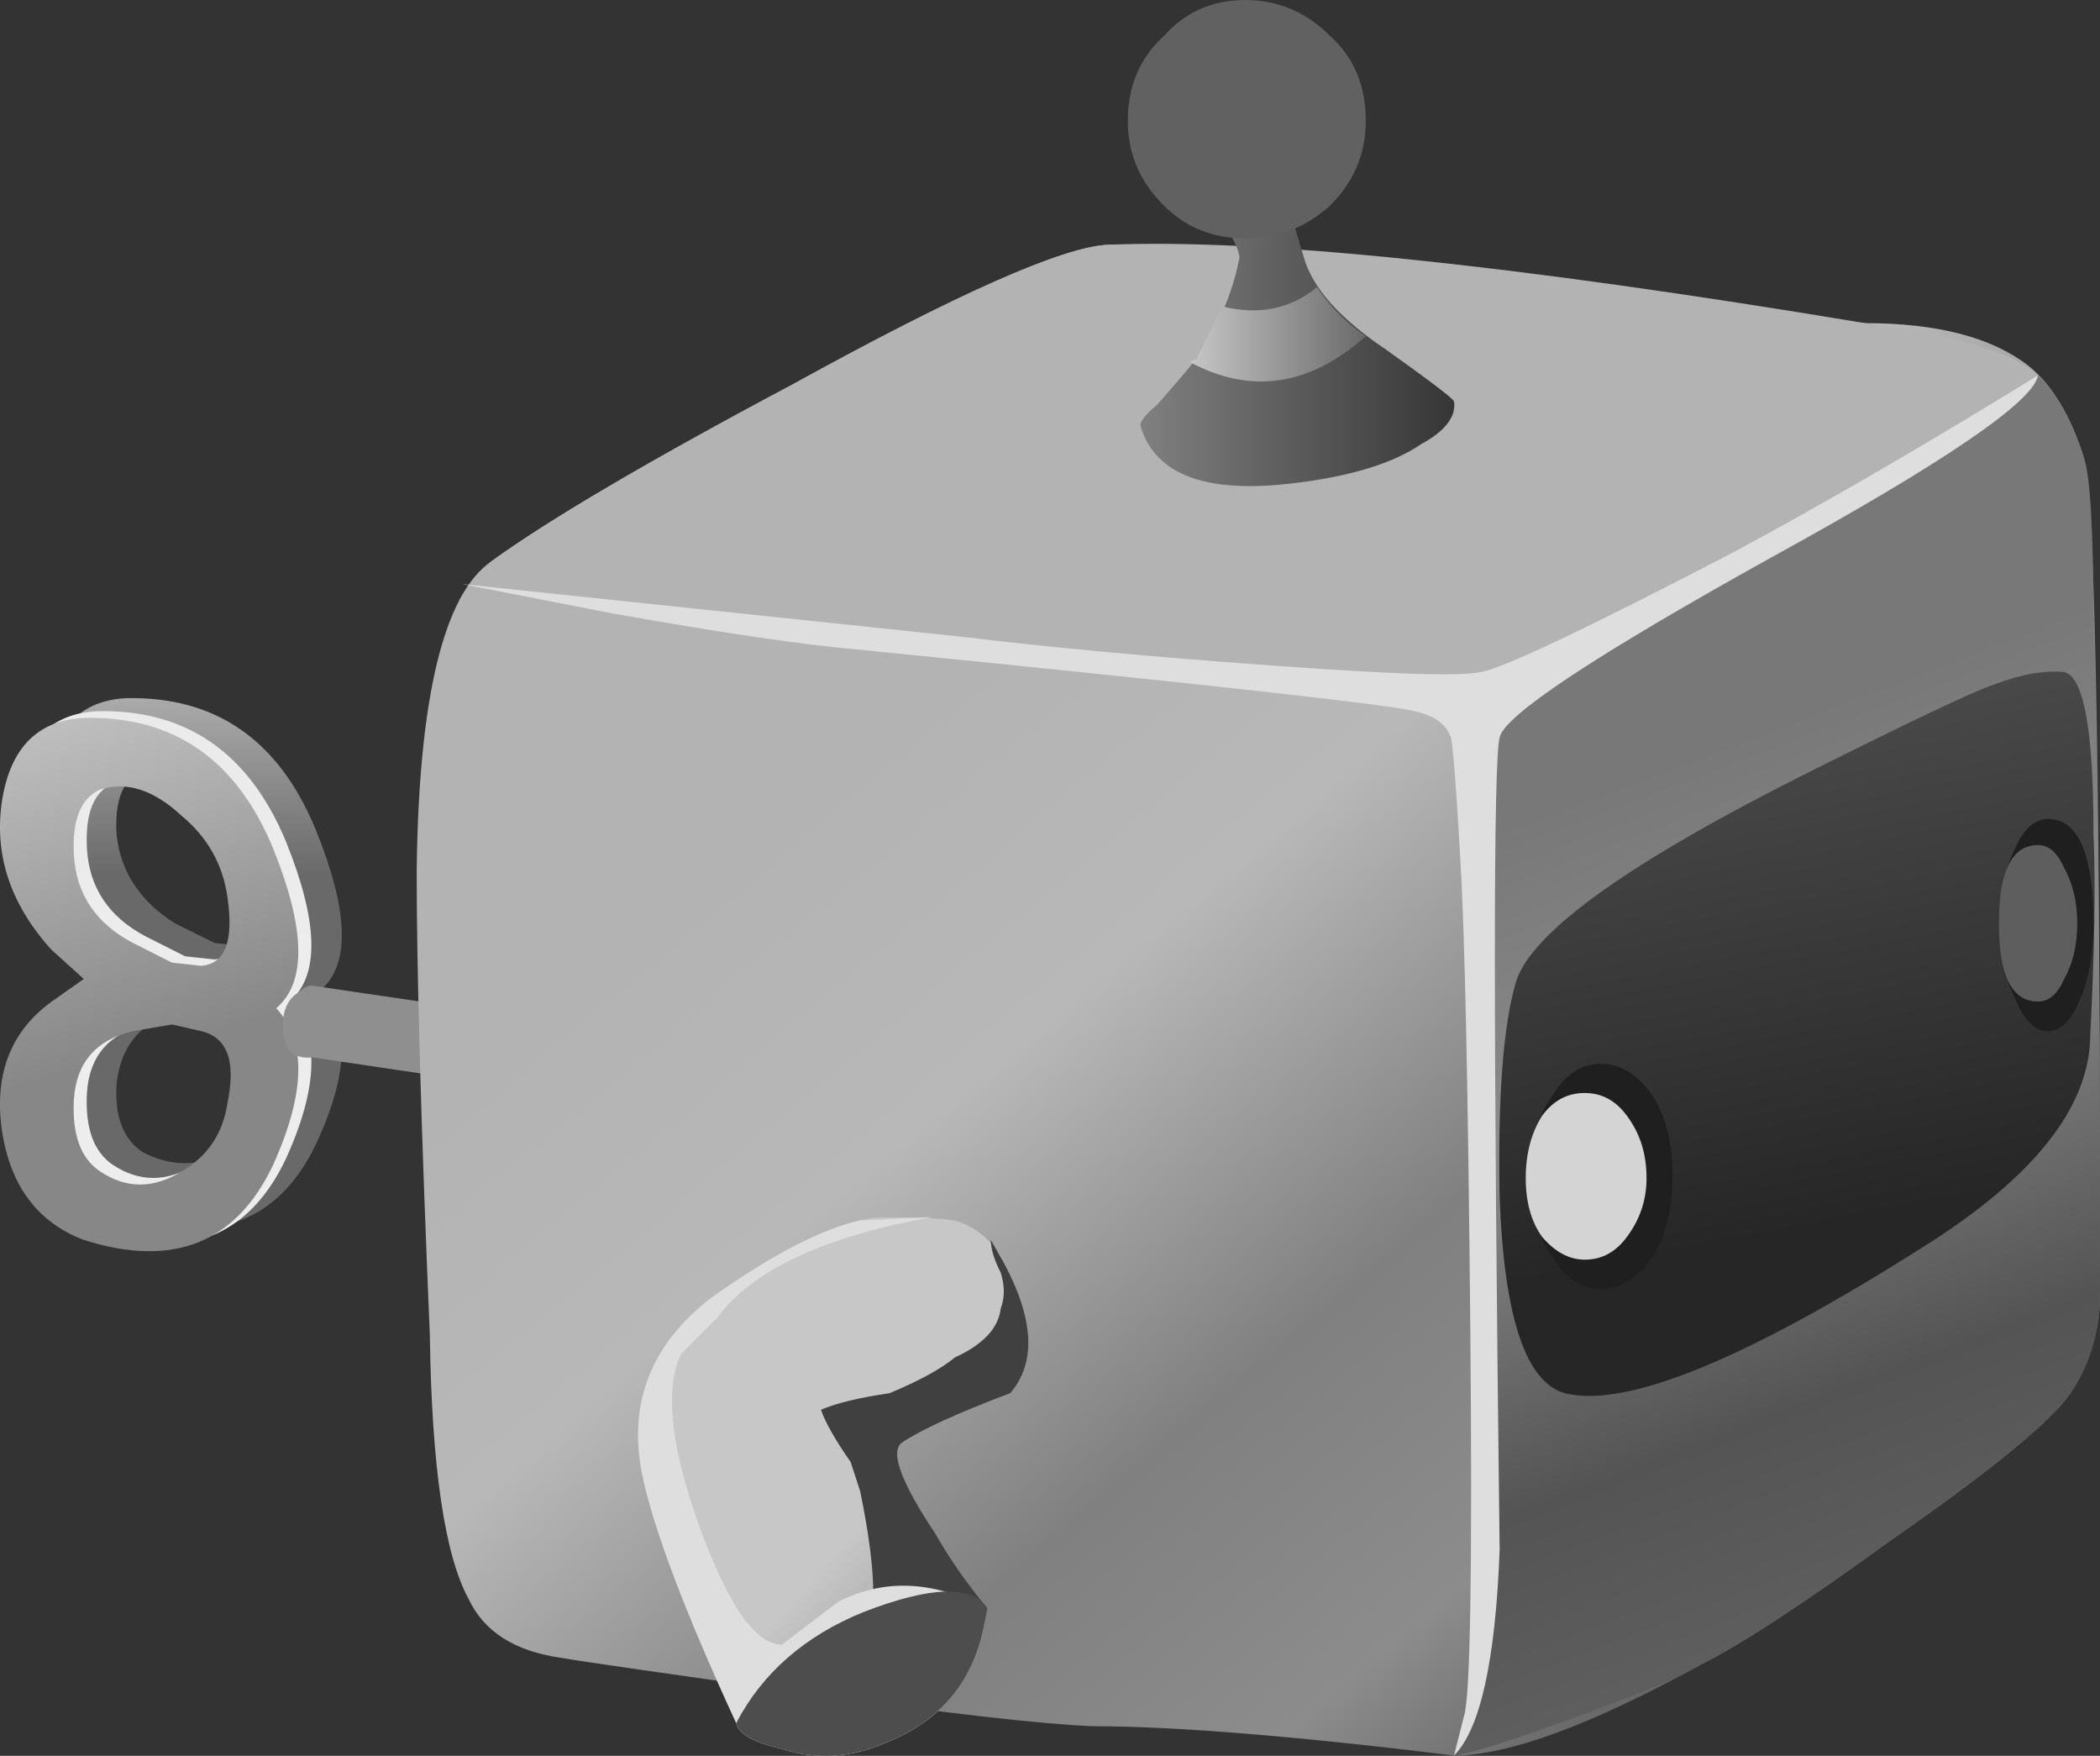 <?xml version="1.0" encoding="UTF-8" standalone="no"?>
<!-- Created with Inkscape (http://www.inkscape.org/) -->
<svg xmlns:inkscape="http://www.inkscape.org/namespaces/inkscape" xmlns:rdf="http://www.w3.org/1999/02/22-rdf-syntax-ns#" xmlns="http://www.w3.org/2000/svg" xmlns:xlink="http://www.w3.org/1999/xlink" xmlns:ns1="http://sozi.baierouge.fr" xmlns:cc="http://creativecommons.org/ns#" xmlns:sodipodi="http://sodipodi.sourceforge.net/DTD/sodipodi-0.dtd" xmlns:dc="http://purl.org/dc/elements/1.1/" id="svg2" xml:space="preserve" viewBox="0 0 32.185 26.904" version="1.1" inkscape:version="0.91 r13725">
  <rect x="0" y="0" width="32.185" height="26.904" fill="#333333" stroke="none"/>
  <defs id="defs6">
    <linearGradient id="linearGradient24" y2="-16351" gradientUnits="userSpaceOnUse" x2="13.035" gradientTransform="matrix(0 -.8 .8 -.001 13083 4.821)" y1="-16351" x1="6.21">
      <stop id="stop26" style="stop-color:#8f8f8f" offset="0"/>
      <stop id="stop28" style="stop-color:#e8e8e8" offset=".228"/>
      <stop id="stop30" style="stop-color:#696969" offset="1"/>
    </linearGradient>
    <linearGradient id="linearGradient44" y2="-13815" gradientUnits="userSpaceOnUse" x2="-1912.6" gradientTransform="matrix(.218 -.77 .77 .218 11053 1546.7)" y1="-13815" x1="-1921.8">
      <stop id="stop46" style="stop-color:#e8e8e8" offset="0"/>
      <stop id="stop48" style="stop-color:#ededed" offset="1"/>
    </linearGradient>
    <linearGradient id="linearGradient62" y2="-13815" gradientUnits="userSpaceOnUse" x2="-1912.6" gradientTransform="matrix(.218 -.77 .77 .218 11053 1546.6)" y1="-13815" x1="-1921.8">
      <stop id="stop64" style="stop-color:#e8e8e8" offset="0"/>
      <stop id="stop66" style="stop-color:#878787" offset="1"/>
    </linearGradient>
    <linearGradient id="linearGradient80" y2="-17621" gradientUnits="userSpaceOnUse" x2="1516.9" gradientTransform="matrix(-.136 -.788 .788 -.136 14103 -1200.2)" y1="-17621" x1="1515.6">
      <stop id="stop82" style="stop-color:#8f8f8f" offset="0"/>
      <stop id="stop84" style="stop-color:#e8e8e8" offset=".228"/>
      <stop id="stop86" style="stop-color:#696969" offset="1"/>
    </linearGradient>
    <linearGradient id="linearGradient100" y2="-9188.6" gradientUnits="userSpaceOnUse" x2="-3315" gradientTransform="matrix(.514 -.613 .613 .514 7358.1 2692.4)" y1="-9188.6" x1="-3334.1">
      <stop id="stop102" style="stop-color:#b3b3b3" offset="0"/>
      <stop id="stop104" style="stop-color:#b8b8b8" offset=".263"/>
      <stop id="stop106" style="stop-color:#808080" offset=".584"/>
      <stop id="stop108" style="stop-color:#8c8c8c" offset=".824"/>
      <stop id="stop110" style="stop-color:#636363" offset="1"/>
    </linearGradient>
    <linearGradient id="linearGradient124" y2="-13440" gradientUnits="userSpaceOnUse" x2="-2090.5" gradientTransform="matrix(.246 -.761 .761 .246 10763 1710.9)" y1="-13440" x1="-2108.6">
      <stop id="stop126" style="stop-color:#a17616" offset="0"/>
      <stop id="stop128" style="stop-color:#7e570a" offset="1"/>
    </linearGradient>
    <linearGradient id="linearGradient142" y2="-12876" gradientUnits="userSpaceOnUse" x2="-2354" gradientTransform="matrix(.286 -.747 .747 .286 10318 1924)" y1="-12876" x1="-2371">
      <stop id="stop144" style="stop-color:#787878" offset="0"/>
      <stop id="stop146" style="stop-color:#8a8a8a" offset=".263"/>
      <stop id="stop148" style="stop-color:#545454" offset=".584"/>
      <stop id="stop150" style="stop-color:#616161" offset=".824"/>
      <stop id="stop152" style="stop-color:#454545" offset="1"/>
    </linearGradient>
    <linearGradient id="linearGradient168" y2="-14630" gradientUnits="userSpaceOnUse" x2="-1386.4" gradientTransform="matrix(.152 -.785 .785 .152 11724 1143.1)" y1="-14630" x1="-1395.5">
      <stop id="stop170" style="stop-color:#4f4f4f" offset="0"/>
      <stop id="stop172" style="stop-color:#262626" offset="1"/>
    </linearGradient>
    <linearGradient id="linearGradient188" y2="-16805" gradientUnits="userSpaceOnUse" x2="512.63" gradientTransform="matrix(-.047 -.799 .799 -.047 13464 -381.18)" y1="-16805" x1="509.68">
      <stop id="stop190" style="stop-color:#d4d4d4" offset="0"/>
      <stop id="stop192" style="stop-color:#5e5e5e" offset=".859"/>
      <stop id="stop194" style="stop-color:#5e5e5e" offset="1"/>
    </linearGradient>
    <linearGradient id="linearGradient210" y2="-16831" gradientUnits="userSpaceOnUse" x2="545.35" gradientTransform="matrix(-.051 -.798 .798 -.051 13490 -410.97)" y1="-16831" x1="542.6">
      <stop id="stop212" style="stop-color:#d4d4d4" offset="0"/>
      <stop id="stop214" style="stop-color:#5e5e5e" offset=".859"/>
      <stop id="stop216" style="stop-color:#5e5e5e" offset="1"/>
    </linearGradient>
    <clipPath id="clipPath226">
      <path id="path228" d="m14.387 4.762c0-0.746-0.266-1.371-0.801-1.879-0.504-0.532-1.133-0.801-1.879-0.801-0.719 0-1.332 0.269-1.84 0.801-0.531 0.508-0.801 1.133-0.801 1.879 0 0.75 0.27 1.375 0.801 1.882 0.508 0.532 1.121 0.801 1.84 0.801 0.746 0 1.375-0.269 1.879-0.801 0.535-0.507 0.801-1.132 0.801-1.882z" inkscape:connector-curvature="0"/>
    </clipPath>
    <clipPath id="clipPath234">
      <path id="path236" d="m5.265-21.624h7.5v7.444h-7.5v-7.444z" inkscape:connector-curvature="0"/>
    </clipPath>
    <radialGradient id="radialGradient238" gradientUnits="userSpaceOnUse" cy="-18.2" cx="8.65" r="3.312">
      <stop id="stop240" style="stop-color:#ffffff;stop-opacity:.377" offset="0"/>
      <stop id="stop242" style="stop-color:#ffffff;stop-opacity:0" offset=".867"/>
      <stop id="stop246" style="stop-color:#ffffff;stop-opacity:0" offset="1"/>
    </radialGradient>
    <mask id="mask248">
      <g id="g250">
        <g id="g252" clip-path="url(#clipPath234)">
          <path id="path254" style="fill:url(#radialGradient238)" d="m5.265-21.624h7.5v7.444h-7.5v-7.444z" inkscape:connector-curvature="0"/>
        </g>
      </g>
    </mask>
    <radialGradient id="radialGradient258" gradientUnits="userSpaceOnUse" cy="-18.2" cx="8.65" r="3.312">
      <stop id="stop260" style="stop-color:#000000" offset="0"/>
      <stop id="stop262" style="stop-color:#000000" offset=".867"/>
      <stop id="stop264" style="stop-color:#000000" offset="1"/>
    </radialGradient>
    <linearGradient id="linearGradient278" y2="-7620.4" gradientUnits="userSpaceOnUse" x2="-3355.3" gradientTransform="matrix(.593 -.537 .537 .593 6093.7 2717.1)" y1="-7620.4" x1="-3358.9">
      <stop id="stop280" style="stop-color:#c7c7c7" offset="0"/>
      <stop id="stop282" style="stop-color:#858585" offset="1"/>
    </linearGradient>
    <linearGradient id="linearGradient300" y2="-4086.3" gradientUnits="userSpaceOnUse" x2="18970" gradientTransform="matrix(-.329 .729 -.729 -.329 3272.3 -15176)" y1="-4086.3" x1="18967">
      <stop id="stop302" style="stop-color:#9e9e9e" offset="0"/>
      <stop id="stop304" style="stop-color:#4d4d4d" offset="1"/>
    </linearGradient>
    <clipPath id="clipPath312">
      <path id="path314" d="m19.508 16.164c0-0.375-0.32-0.707-0.961-1-0.613-0.266-1.371-0.402-2.277-0.402-0.907 0-1.668 0.136-2.282 0.402-0.64 0.293-0.961 0.625-0.961 1 0 0.398 0.321 0.734 0.961 1 0.614 0.266 1.375 0.398 2.282 0.398 0.906 0 1.664-0.132 2.277-0.398 0.641-0.266 0.961-0.602 0.961-1z" inkscape:connector-curvature="0"/>
    </clipPath>
    <clipPath id="clipPath320">
      <path id="path322" d="m10.265-10.728h8.75v11.489h-8.75v-11.489z" inkscape:connector-curvature="0"/>
    </clipPath>
    <radialGradient id="radialGradient324" gradientUnits="userSpaceOnUse" cy="-3.95" cx="14.35" r="4.05">
      <stop id="stop326" style="stop-color:#ffffff;stop-opacity:.377" offset="0"/>
      <stop id="stop328" style="stop-color:#ffffff;stop-opacity:0" offset=".867"/>
      <stop id="stop332" style="stop-color:#ffffff;stop-opacity:0" offset="1"/>
    </radialGradient>
    <mask id="mask334">
      <g id="g336">
        <g id="g338" clip-path="url(#clipPath320)">
          <path id="path340" style="fill:url(#radialGradient324)" d="m10.265-10.728h8.75v11.489h-8.75v-11.489z" inkscape:connector-curvature="0"/>
        </g>
      </g>
    </mask>
    <radialGradient id="radialGradient344" gradientUnits="userSpaceOnUse" cy="-3.95" cx="14.35" r="4.05">
      <stop id="stop346" style="stop-color:#000000" offset="0"/>
      <stop id="stop348" style="stop-color:#000000" offset=".867"/>
      <stop id="stop350" style="stop-color:#000000" offset="1"/>
    </radialGradient>
    <linearGradient id="linearGradient364" y2="-1.948" gradientUnits="userSpaceOnUse" x2="16.288" gradientTransform="matrix(.8 0 0 .8 4.788 19.323)" y1="-1.948" x1="11.513">
      <stop id="stop366" style="stop-color:#808080" offset="0"/>
      <stop id="stop368" style="stop-color:#363636" offset="1"/>
    </linearGradient>
    <linearGradient id="linearGradient382" y2="-2.373" gradientUnits="userSpaceOnUse" x2="15.213" gradientTransform="matrix(.8 0 0 .8 4.788 19.323)" y1="-2.373" x1="11.788">
      <stop id="stop384" style="stop-color:#d6d6d6" offset="0"/>
      <stop id="stop386" style="stop-color:#616161" offset="1"/>
    </linearGradient>
    <radialGradient id="radialGradient400" gradientUnits="userSpaceOnUse" cy="-10875" cx="-3060.8" gradientTransform="matrix(.417 -.682 -.682 -.417 -6129.9 -6607.4)" r="2.037">
      <stop id="stop402" style="stop-color:#ffffff" offset="0"/>
      <stop id="stop404" style="stop-color:#c9c9c9" offset=".22"/>
      <stop id="stop406" style="stop-color:#c5c5c5" offset=".38"/>
      <stop id="stop408" style="stop-color:#bababa" offset=".529"/>
      <stop id="stop410" style="stop-color:#a6a6a6" offset=".678"/>
      <stop id="stop412" style="stop-color:#8b8b8b" offset=".828"/>
      <stop id="stop414" style="stop-color:#686868" offset=".973"/>
      <stop id="stop416" style="stop-color:#616161" offset="1"/>
    </radialGradient>
  </defs>
  <g id="g10" transform="matrix(1.25 0 0 -1.25 0 26.904)">
    <g id="g12">
      <g id="g14">
        <g id="g16">
          <g id="g22">
            <path id="path32" style="fill-rule:evenodd;fill:url(#linearGradient24)" d="m3.348 8.242c0.054 0.481-0.067 0.789-0.36 0.922l-0.359 0.039c-0.188 0-0.348-0.027-0.481-0.078-0.425-0.137-0.668-0.43-0.718-0.883-0.028-0.398 0.078-0.68 0.316-0.84 0.348-0.183 0.695-0.183 1.043 0 0.32 0.188 0.508 0.469 0.559 0.84zm-2.762 3.723c0.082 0.636 0.402 0.972 0.961 1 1.094 0.023 1.867-0.508 2.32-1.602 0.403-0.988 0.43-1.64 0.082-1.961 0.348-0.426 0.321-1.066-0.082-1.918-0.453-0.933-1.226-1.226-2.32-0.883-0.559 0.188-0.879 0.618-0.961 1.282-0.106 0.695 0.094 1.226 0.602 1.601l0.359 0.278-0.359 0.363c-0.508 0.559-0.708 1.172-0.602 1.84zm2.762-1.203c-0.051 0.402-0.239 0.734-0.559 1-0.348 0.32-0.695 0.429-1.043 0.32-0.238-0.106-0.344-0.371-0.316-0.797 0.05-0.453 0.293-0.816 0.718-1.082l0.481-0.238 0.359-0.043c0.293 0.027 0.414 0.308 0.36 0.84z" inkscape:connector-curvature="0"/>
          </g>
        </g>
      </g>
      <g id="g34">
        <g id="g36">
          <g id="g42">
            <path id="path50" style="fill-rule:evenodd;fill:url(#linearGradient44)" d="m1.789 8.965c-0.453-0.11-0.695-0.387-0.723-0.84-0.023-0.43 0.082-0.723 0.321-0.883 0.32-0.211 0.656-0.211 1 0 0.32 0.188 0.508 0.469 0.562 0.84 0.078 0.48-0.027 0.773-0.32 0.883l-0.359 0.078-0.481-0.078zm-1.601 2.84c0.109 0.636 0.441 0.972 1 1 1.093 0.027 1.867-0.508 2.32-1.602 0.398-0.988 0.414-1.641 0.039-1.961 0.375-0.398 0.359-1.039-0.039-1.918-0.453-0.961-1.227-1.269-2.32-0.922-0.559 0.215-0.895 0.657-1 1.321-0.106 0.695 0.093 1.226 0.601 1.601l0.399 0.277-0.399 0.364c-0.508 0.558-0.707 1.172-0.601 1.84zm1.199 0.117c-0.239-0.106-0.344-0.371-0.321-0.801 0.028-0.48 0.27-0.84 0.723-1.078l0.481-0.242 0.359-0.039c0.293 0.027 0.398 0.308 0.32 0.839-0.054 0.403-0.242 0.735-0.562 1-0.344 0.321-0.68 0.43-1 0.321z" inkscape:connector-curvature="0"/>
          </g>
        </g>
      </g>
      <g id="g52">
        <g id="g54">
          <g id="g60">
            <path id="path68" style="fill-rule:evenodd;fill:url(#linearGradient62)" d="m1.629 8.883c-0.453-0.106-0.695-0.387-0.723-0.84-0.023-0.426 0.082-0.719 0.321-0.879 0.32-0.215 0.656-0.215 1 0 0.32 0.187 0.507 0.465 0.562 0.84 0.106 0.508 0 0.801-0.32 0.879l-0.36 0.082-0.48-0.082zm-1.602 2.84c0.106 0.64 0.442 0.972 1 1 1.094 0.027 1.868-0.504 2.321-1.598 0.398-0.988 0.414-1.641 0.039-1.961 0.375-0.402 0.359-1.039-0.039-1.922-0.453-0.957-1.227-1.266-2.321-0.918-0.558 0.211-0.894 0.652-1 1.32-0.105 0.692 0.094 1.227 0.602 1.598l0.398 0.281-0.398 0.36c-0.508 0.562-0.707 1.176-0.602 1.84zm2.762-1.2c-0.055 0.399-0.242 0.735-0.562 1-0.344 0.321-0.68 0.426-1 0.321-0.239-0.106-0.344-0.375-0.321-0.801 0.028-0.481 0.27-0.84 0.723-1.078l0.48-0.242 0.36-0.039c0.293 0.027 0.398 0.304 0.32 0.839z" inkscape:connector-curvature="0"/>
          </g>
        </g>
      </g>
      <g id="g70">
        <g id="g72">
          <g id="g78">
            <path id="path88" style="fill-rule:evenodd;fill:url(#linearGradient80)" d="m8.148 7.922-4.32 0.64c-0.242-0.027-0.359 0.11-0.359 0.403 0 0.183 0.066 0.32 0.199 0.398 0.055 0.055 0.105 0.078 0.16 0.078l4.32-0.636v-0.883z" inkscape:connector-curvature="0"/>
          </g>
        </g>
      </g>
      <g id="g90">
        <g id="g92">
          <g id="g98">
            <path id="path112" style="fill-rule:evenodd;fill:url(#linearGradient100)" d="m22.867 17.562c0.879 0 1.547-0.171 2-0.519 0.293-0.238 0.52-0.613 0.68-1.121 0.133-0.426 0.199-3.504 0.199-9.238v-1.161c-0.027-0.398-0.144-0.761-0.359-1.078-0.239-0.347-0.973-0.949-2.199-1.801-1.067-0.773-1.84-1.281-2.321-1.519-1.359-0.75-2.375-1.121-3.039-1.121-1.945 0.238-3.426 0.359-4.441 0.359-0.641 0.028-1.801 0.16-3.481 0.399-1.703 0.242-2.718 0.386-3.039 0.441-0.558 0.082-0.933 0.32-1.121 0.719-0.293 0.535-0.453 1.613-0.476 3.242-0.11 2.586-0.161 4.48-0.161 5.68 0.024 2.132 0.332 3.398 0.918 3.8 0.696 0.504 1.922 1.227 3.68 2.161 2.027 1.117 3.32 1.691 3.879 1.718 0.75 0.028 2.297-0.121 4.641-0.441 2.507-0.344 4.054-0.52 4.64-0.52z" inkscape:connector-curvature="0"/>
          </g>
        </g>
      </g>
      <g id="g114">
        <g id="g116">
          <g id="g122">
            <path id="path130" style="fill-rule:evenodd;fill:url(#linearGradient124)" d="m10.906 15.164c0.934 0.32 1.961 0.437 3.082 0.359l-0.32-0.601-2.762 0.242z" inkscape:connector-curvature="0"/>
          </g>
        </g>
      </g>
      <g id="g132">
        <g id="g134">
          <g id="g140">
            <path id="path154" style="fill-rule:evenodd;fill:url(#linearGradient142)" d="m25.547 15.922c0.082-0.211 0.121-0.906 0.121-2.078 0.051-1.707 0.078-4.094 0.078-7.16v-1.161c-0.027-0.398-0.144-0.761-0.359-1.078-0.239-0.347-0.973-0.949-2.199-1.801-1.067-0.773-1.84-1.281-2.321-1.519-0.215-0.137-0.719-0.348-1.519-0.641-0.801-0.293-1.305-0.453-1.52-0.48 0.238 0.48 0.36 1.051 0.36 1.719l-0.079 11.199 0.079 0.121c0.132 0.16 0.855 0.558 2.16 1.199 1.492 0.723 2.441 1.215 2.84 1.481 1.121 0.722 1.718 1.121 1.8 1.199 0.239-0.238 0.426-0.571 0.559-1z" inkscape:connector-curvature="0"/>
          </g>
        </g>
      </g>
      <path id="path156" style="fill-rule:evenodd;fill:#b3b3b3" d="m23.789 15.965c-0.402-0.242-1.441-0.774-3.121-1.602-1.52-0.719-2.348-1.16-2.48-1.32-0.696 0.055-3.012 0.293-6.961 0.719-3.012 0.32-4.879 0.457-5.598 0.402 0.133 0.215 0.266 0.371 0.398 0.48 0.696 0.504 1.922 1.227 3.68 2.161 2.027 1.117 3.32 1.691 3.879 1.718 1.844 0.078 4.934-0.238 9.281-0.961 1.149-0.16 1.852-0.371 2.121-0.64-0.265-0.293-0.668-0.61-1.199-0.957z" inkscape:connector-curvature="0"/>
      <g id="g158">
        <g id="g160">
          <g id="g166">
            <path id="path174" style="fill-rule:evenodd;fill:url(#linearGradient168)" d="m22.227 12.082c1.226 0.613 1.961 0.961 2.203 1.043 0.343 0.133 0.636 0.184 0.879 0.16 0.238-0.055 0.359-0.707 0.359-1.961 0.027-0.668 0.012-1.496-0.039-2.48 0-0.879-0.68-1.746-2.043-2.602-2.184-1.387-3.652-1.984-4.398-1.797-0.481 0.133-0.747 0.934-0.801 2.399-0.024 1.226 0.043 2.105 0.199 2.64 0.187 0.614 1.402 1.481 3.641 2.598z" inkscape:connector-curvature="0"/>
          </g>
        </g>
      </g>
      <path id="path176" style="fill-rule:evenodd;fill:#1f1f1f" d="m20.508 7.125c0-0.402-0.078-0.734-0.238-1-0.188-0.27-0.403-0.402-0.641-0.402-0.242 0-0.441 0.132-0.602 0.402-0.187 0.266-0.281 0.598-0.281 1 0 0.371 0.094 0.691 0.281 0.957 0.161 0.269 0.36 0.402 0.602 0.402 0.238 0 0.453-0.133 0.641-0.402 0.16-0.266 0.238-0.586 0.238-0.957z" inkscape:connector-curvature="0"/>
      <g id="g178">
        <g id="g180">
          <g id="g186">
            <path id="path196" style="fill-rule:evenodd;fill:url(#linearGradient188)" d="m20.188 7.082c0-0.266-0.079-0.504-0.239-0.719-0.137-0.187-0.308-0.281-0.519-0.281-0.188 0-0.364 0.094-0.524 0.281-0.133 0.188-0.199 0.426-0.199 0.719 0 0.297 0.066 0.547 0.199 0.762 0.137 0.187 0.309 0.281 0.524 0.281 0.211 0 0.382-0.094 0.519-0.281 0.16-0.215 0.239-0.465 0.239-0.762z" inkscape:connector-curvature="0"/>
          </g>
        </g>
      </g>
      <path id="path198" style="fill-rule:evenodd;fill:#1f1f1f" d="m25.668 10.203c0-0.371-0.055-0.68-0.16-0.918-0.106-0.266-0.238-0.402-0.399-0.402-0.16 0-0.297 0.136-0.402 0.402-0.133 0.266-0.199 0.574-0.199 0.918 0 0.348 0.066 0.652 0.199 0.922 0.105 0.238 0.242 0.359 0.402 0.359 0.371 0 0.559-0.425 0.559-1.281z" inkscape:connector-curvature="0"/>
      <g id="g200">
        <g id="g202">
          <g id="g208">
            <path id="path218" style="fill-rule:evenodd;fill:url(#linearGradient210)" d="m25.469 10.203c0-0.266-0.055-0.492-0.16-0.68-0.082-0.187-0.188-0.277-0.321-0.277-0.32 0-0.48 0.316-0.48 0.957s0.16 0.961 0.48 0.961c0.133 0 0.239-0.094 0.321-0.281 0.105-0.188 0.16-0.414 0.16-0.68z" inkscape:connector-curvature="0"/>
          </g>
        </g>
      </g>
      <path id="path220" style="fill-rule:evenodd;fill:#dedede" d="m24.988 16.922c-0.054-0.321-1.148-1.067-3.281-2.238-2.16-1.2-3.266-1.934-3.32-2.2-0.078-0.293-0.078-3.613 0-9.961-0.051-1.359-0.239-2.199-0.559-2.519l0.121 0.48c0.078 0.211 0.106 1.813 0.078 4.801-0.027 2.879-0.066 4.774-0.121 5.68-0.051 0.933-0.094 1.437-0.117 1.519-0.055 0.16-0.203 0.266-0.441 0.321-0.293 0.078-2.575 0.332-6.84 0.757-0.641 0.055-1.641 0.2-3 0.442l-1.84 0.359 6.078-0.64c1.094-0.133 2.387-0.254 3.883-0.36 1.437-0.105 2.277-0.133 2.519-0.078 0.239 0.027 1.282 0.52 3.122 1.477 1.144 0.617 2.382 1.336 3.718 2.16z" inkscape:connector-curvature="0"/>
      <g id="g222">
        <g id="g224" clip-path="url(#clipPath226)">
          <g id="g230" transform="matrix(.8 0 0 -.806 4.788 -9.905)">
            <g id="g256" mask="url(#mask248)">
              <path id="path266" style="fill-rule:evenodd;fill:url(#radialGradient258)" d="m14.387 4.762c0-0.746-0.266-1.371-0.801-1.879-0.504-0.532-1.133-0.801-1.879-0.801-0.719 0-1.332 0.269-1.84 0.801-0.531 0.508-0.801 1.133-0.801 1.879 0 0.75 0.27 1.375 0.801 1.882 0.508 0.532 1.121 0.801 1.84 0.801 0.746 0 1.375-0.269 1.879-0.801 0.535-0.507 0.801-1.132 0.801-1.882z" inkscape:connector-curvature="0"/>
            </g>
          </g>
        </g>
      </g>
      <g id="g268">
        <g id="g270">
          <g id="g276">
            <path id="path284" style="fill-rule:evenodd;fill:url(#linearGradient278)" d="m12.309 6.043c0.371-0.692 0.398-1.227 0.078-1.598-0.641-0.242-1.078-0.441-1.321-0.601-0.16-0.106-0.023-0.481 0.403-1.121 0.183-0.321 0.398-0.625 0.64-0.918l-0.043-0.204c-0.132-0.691-0.531-1.171-1.199-1.437-0.426-0.188-0.851-0.215-1.281-0.082-0.344 0.082-0.531 0.187-0.559 0.32-0.64 1.387-1.027 2.414-1.16 3.082-0.16 0.852 0.121 1.559 0.84 2.117 0.961 0.668 1.668 1 2.121 1 0.426 0 0.719-0.011 0.879-0.039 0.266-0.078 0.469-0.25 0.602-0.519z" inkscape:connector-curvature="0"/>
          </g>
        </g>
      </g>
      <path id="path286" style="fill-rule:evenodd;fill:#404040" d="m12.148 6.324 0.161-0.281c0.371-0.692 0.398-1.227 0.078-1.598-0.641-0.242-1.078-0.441-1.321-0.601-0.16-0.106-0.023-0.481 0.403-1.121 0.183-0.321 0.398-0.625 0.64-0.918l-0.043-0.204c-0.132-0.613-0.464-1.066-1-1.359-0.16 0.27-0.254 0.481-0.277 0.641l-0.082 1.121c0 0.293-0.051 0.707-0.16 1.238l-0.117 0.359c-0.188 0.27-0.309 0.481-0.364 0.641 0.188 0.082 0.469 0.149 0.84 0.203 0.375 0.156 0.641 0.305 0.801 0.438 0.348 0.16 0.535 0.359 0.563 0.601 0.05 0.133 0.05 0.278 0 0.438-0.082 0.16-0.122 0.297-0.122 0.402z" inkscape:connector-curvature="0"/>
      <path id="path288" style="fill-rule:evenodd;fill:#dedede" d="m12.109 1.805-0.043-0.2c-0.132-0.695-0.531-1.175-1.199-1.441-0.426-0.188-0.851-0.215-1.281-0.078-0.344 0.078-0.531 0.183-0.559 0.316-0.64 1.387-1.027 2.414-1.16 3.082-0.16 0.852 0.121 1.559 0.84 2.121 0.746 0.532 1.359 0.852 1.84 0.957l0.883 0.043c-1.336-0.242-2.215-0.656-2.641-1.242-0.055-0.051-0.203-0.199-0.441-0.441-0.188-0.399-0.133-1.039 0.16-1.918 0.375-1.094 0.734-1.641 1.078-1.641l0.684 0.52c0.558 0.293 1.171 0.269 1.839-0.078z" inkscape:connector-curvature="0"/>
      <g id="g290">
        <g id="g292">
          <g id="g298">
            <path id="path306" style="fill-rule:evenodd;fill:url(#linearGradient300)" d="m10.586 1.762c0.828 0.32 1.336 0.336 1.523 0.043l-0.043-0.204c-0.132-0.691-0.531-1.171-1.199-1.437-0.426-0.188-0.851-0.215-1.281-0.082-0.344 0.082-0.531 0.187-0.559 0.32 0.321 0.614 0.84 1.067 1.559 1.36z" inkscape:connector-curvature="0"/>
          </g>
        </g>
      </g>
      <g id="g308">
        <g id="g310" clip-path="url(#clipPath312)">
          <g id="g316" transform="matrix(.8 0 0 -.348 4.788 14.788)">
            <g id="g342" mask="url(#mask334)">
              <path id="path352" style="fill-rule:evenodd;fill:url(#radialGradient344)" d="m19.508 16.164c0-0.375-0.32-0.707-0.961-1-0.613-0.266-1.371-0.402-2.277-0.402-0.907 0-1.668 0.136-2.282 0.402-0.64 0.293-0.961 0.625-0.961 1 0 0.398 0.321 0.734 0.961 1 0.614 0.266 1.375 0.398 2.282 0.398 0.906 0 1.664-0.132 2.277-0.398 0.641-0.266 0.961-0.602 0.961-1z" inkscape:connector-curvature="0"/>
            </g>
          </g>
        </g>
      </g>
      <g id="g354">
        <g id="g356">
          <g id="g362">
            <path id="path370" style="fill-rule:evenodd;fill:url(#linearGradient364)" d="m15.188 19.445 0.32 0.52 0.48-1.602c0.106-0.371 0.442-0.746 1-1.121 0.559-0.398 0.84-0.613 0.84-0.641 0.027-0.183-0.105-0.359-0.398-0.519-0.348-0.238-0.868-0.398-1.563-0.481-1.066-0.132-1.691 0.094-1.879 0.684-0.027 0.051 0.039 0.145 0.2 0.277 0.214 0.243 0.374 0.43 0.48 0.563 0.266 0.398 0.441 0.797 0.52 1.199 0.027 0.051-0.012 0.172-0.122 0.36 0 0.507 0.043 0.761 0.122 0.761z" inkscape:connector-curvature="0"/>
          </g>
        </g>
      </g>
      <g id="g372">
        <g id="g374">
          <g id="g380">
            <path id="path388" style="fill-rule:evenodd;fill:url(#linearGradient382)" d="m16.746 17.402c-0.691-0.613-1.41-0.718-2.16-0.316l0.082 0.039 0.32 0.641c0.453-0.11 0.84-0.028 1.16 0.238 0.161-0.242 0.36-0.442 0.598-0.602z" inkscape:connector-curvature="0"/>
          </g>
        </g>
      </g>
      <g id="g390">
        <g id="g392">
          <g id="g398">
            <path id="path418" style="fill-rule:evenodd;fill:url(#radialGradient400)" d="m16.746 20.043c0-0.399-0.144-0.746-0.437-1.039-0.293-0.266-0.641-0.403-1.039-0.403-0.403 0-0.735 0.137-1 0.403-0.297 0.293-0.442 0.64-0.442 1.039 0 0.426 0.149 0.773 0.442 1.039 0.265 0.297 0.597 0.441 1 0.441 0.398 0 0.746-0.148 1.039-0.441 0.293-0.266 0.437-0.613 0.437-1.039z" inkscape:connector-curvature="0"/>
          </g>
        </g>
      </g>
    </g>
  </g>
</svg>
